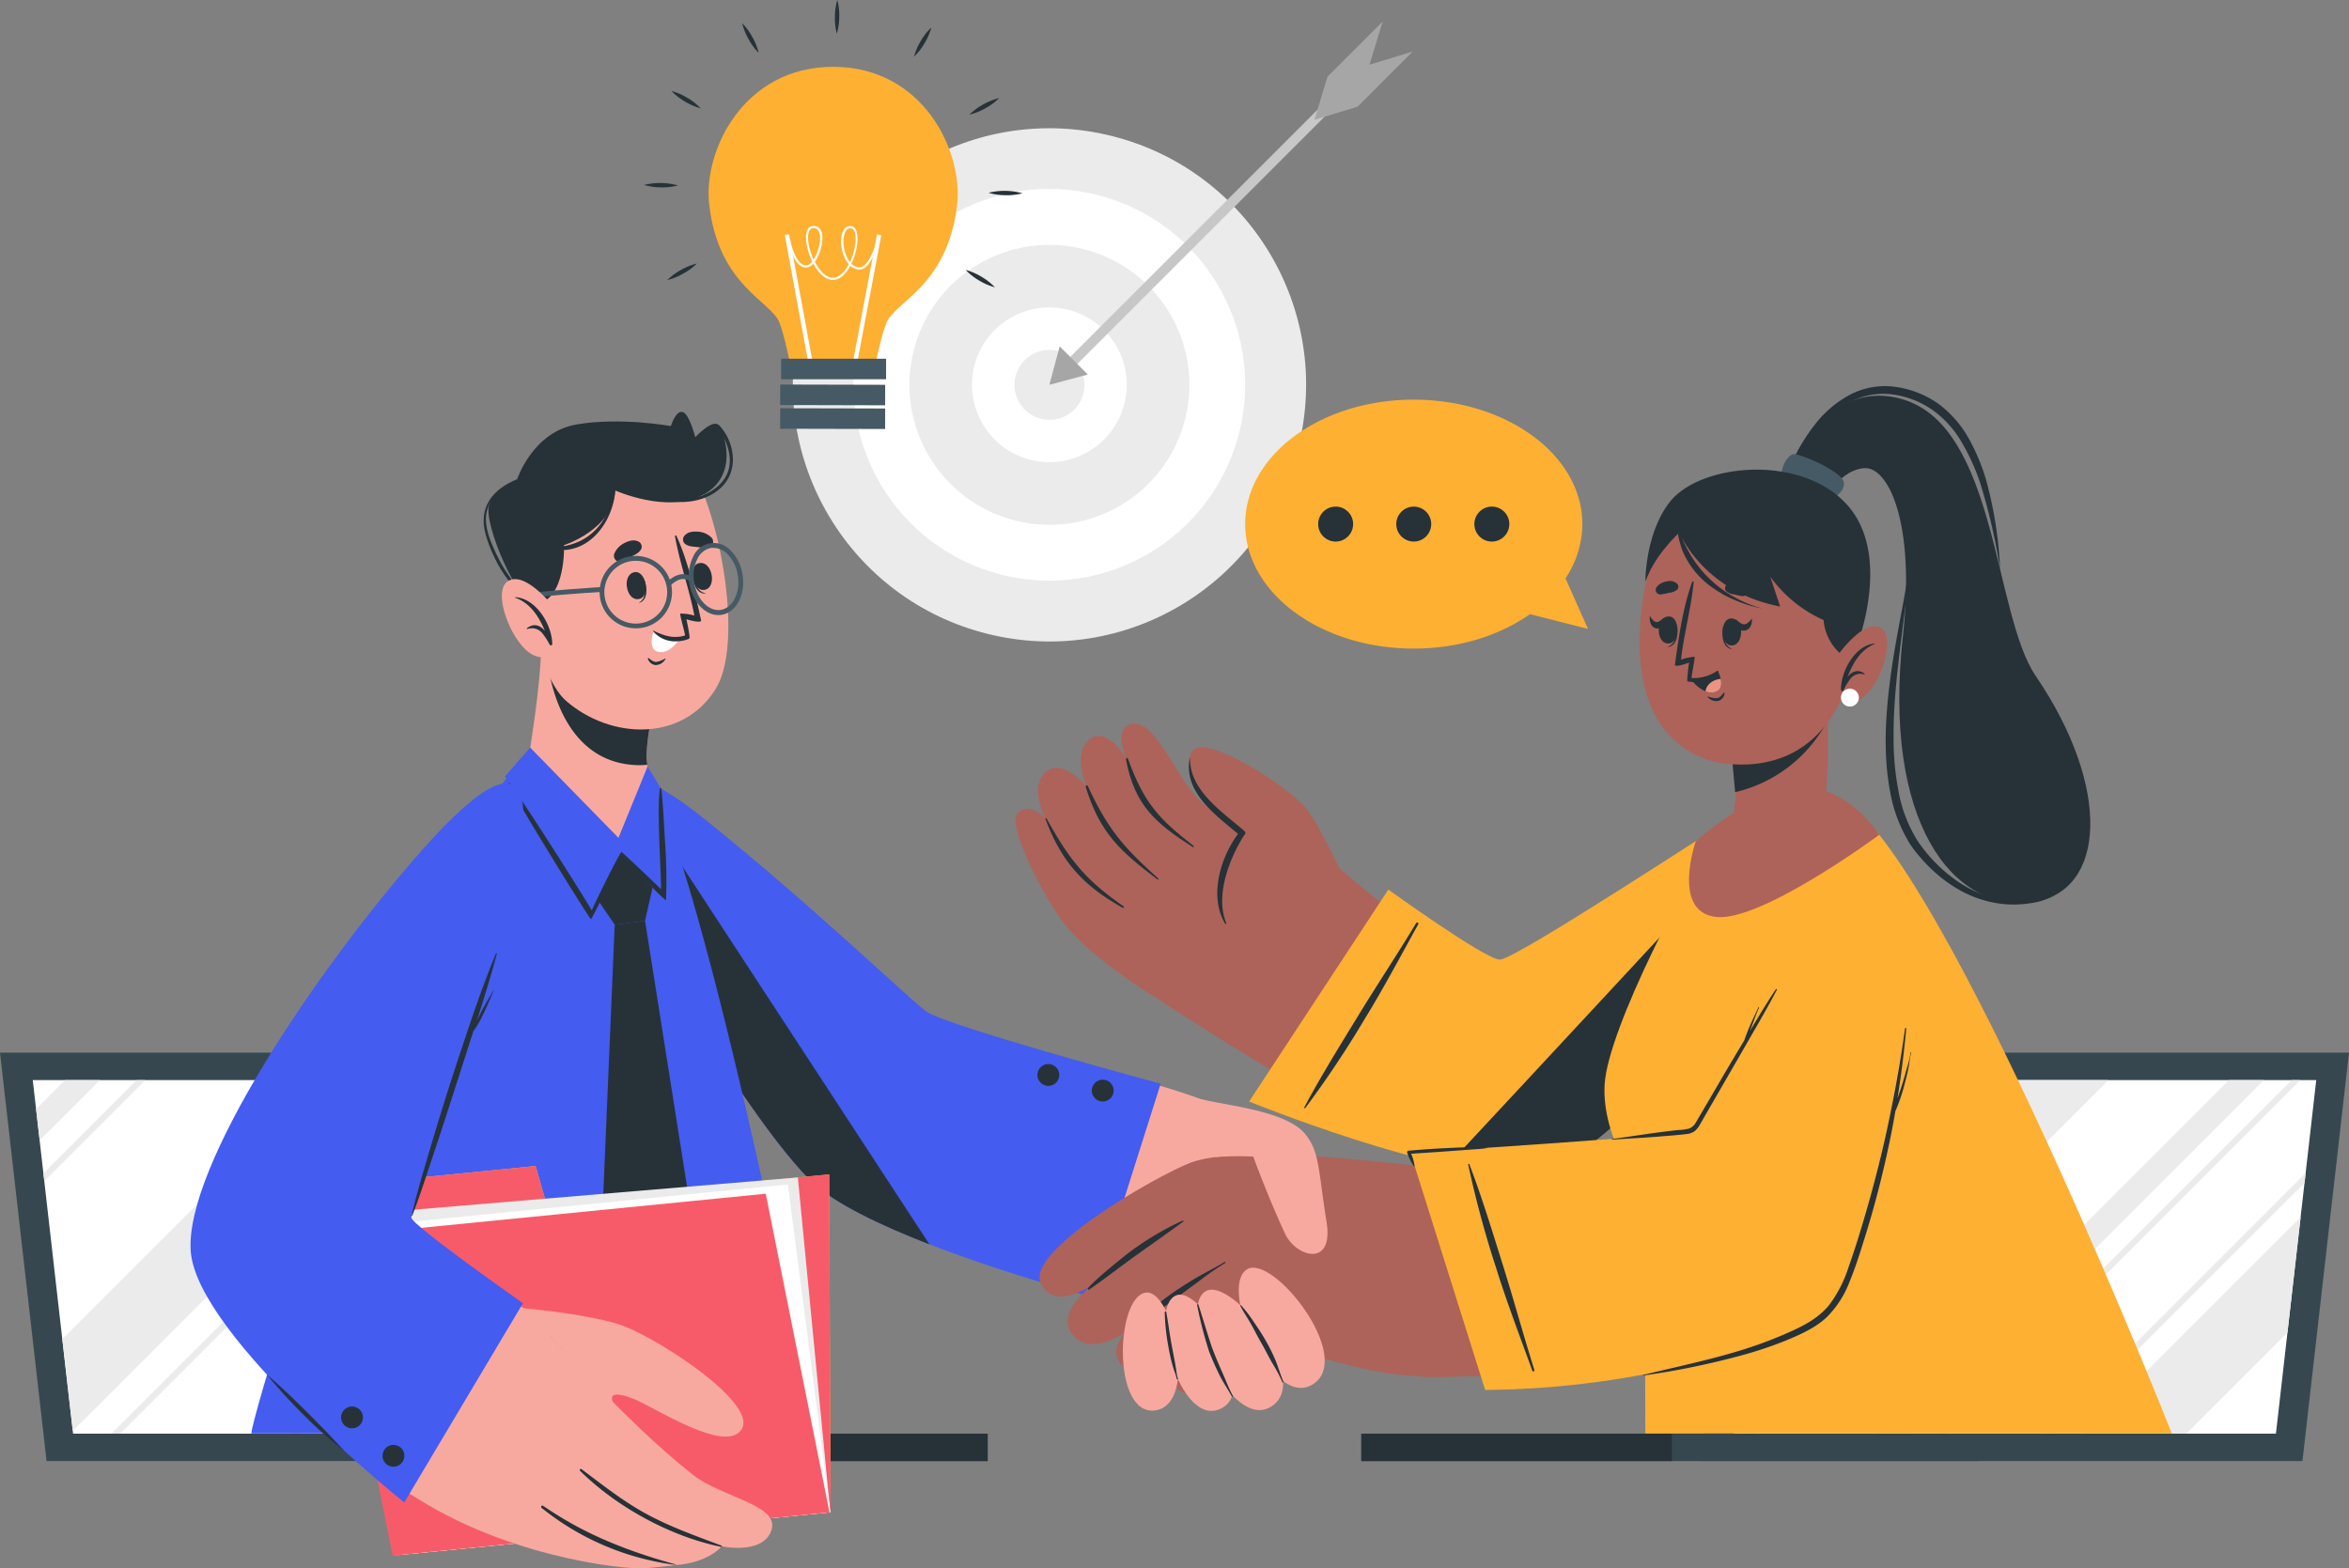 <svg xmlns="http://www.w3.org/2000/svg" id="Layer_1" data-name="Layer 1" viewBox="0 0 696.3 464.97"><rect x="0" y="0" width="696.3" height="464.97" fill="#808080" stroke="none"/><circle cx="321.5" cy="114.11" r="76.06" transform="translate(122.69 398.51) rotate(-76.02)" fill="#ebebeb"></circle><circle cx="321.5" cy="114.11" r="58.06" transform="translate(122.24 398.22) rotate(-75.94)" fill="#fff"></circle><circle cx="321.5" cy="114.11" r="41.49" transform="translate(121.83 397.94) rotate(-75.85)" fill="#ebebeb"></circle><circle cx="321.5" cy="114.11" r="22.94" transform="translate(121.37 397.63) rotate(-75.76)" fill="#fff"></circle><circle cx="321.5" cy="114.11" r="10.37" transform="translate(121.05 397.42) rotate(-75.69)" fill="#ebebeb"></circle><rect x="309.46" y="63.07" width="123.21" height="2.96" transform="translate(52.6 281.26) rotate(-45)" fill="#c7c7c7"></rect><polygon points="322.45 111.03 311.06 114.08 314.11 102.69 322.45 111.03" fill="#a6a6a6"></polygon><polygon points="418.76 15.28 402.43 31.62 389.61 35.53 393.52 22.71 409.86 6.38 405.95 19.19 418.76 15.28" fill="#a6a6a6"></polygon><polygon points="192.03 433.14 13.8 433.14 0 312.08 178.24 312.08 192.03 433.14" fill="#37474f"></polygon><polygon points="182.32 425.02 21.66 425.02 9.71 320.2 170.38 320.2 182.32 425.02" fill="#fff"></polygon><rect x="109.84" y="425.02" width="182.93" height="8.13" fill="#37474f"></rect><rect x="200.7" y="425.02" width="92.07" height="8.13" fill="#263238"></rect><polygon points="125.57 320.21 21.57 424.2 18.47 397 95.25 320.21 125.57 320.21" fill="#ebebeb"></polygon><polygon points="179.6 401.14 155.73 425.02 125.41 425.02 176.5 373.93 179.6 401.14" fill="#ebebeb"></polygon><polygon points="29.62 320.21 11.76 338.07 10.7 328.8 19.28 320.21 29.62 320.21" fill="#ebebeb"></polygon><polygon points="174.51 356.45 105.94 425.02 95.59 425.02 173.45 347.16 174.51 356.45" fill="#ebebeb"></polygon><polygon points="43.09 320.21 13.13 350.17 12.87 347.85 40.51 320.21 43.09 320.21" fill="#ebebeb"></polygon><polygon points="140.43 320.21 35.62 425.02 33.03 425.02 137.84 320.21 140.43 320.21" fill="#ebebeb"></polygon><polygon points="172.76 341.12 88.86 425.02 86.28 425.02 172.5 338.79 172.76 341.12" fill="#ebebeb"></polygon><polygon points="504.27 433.14 682.5 433.14 696.3 312.08 518.06 312.08 504.27 433.14" fill="#37474f"></polygon><polygon points="513.98 425.02 674.64 425.02 686.59 320.2 525.92 320.2 513.98 425.02" fill="#fff"></polygon><rect x="403.52" y="425.02" width="182.93" height="8.13" fill="#37474f"></rect><rect x="403.52" y="425.02" width="92.07" height="8.13" fill="#263238"></rect><polygon points="681.97 360.81 678.06 395.03 648.07 425.02 617.75 425.02 681.97 360.81" fill="#ebebeb"></polygon><polygon points="625 320.21 520.2 425.02 513.98 425.02 517.08 397.82 594.69 320.21 625 320.21" fill="#ebebeb"></polygon><polygon points="556.72 320.21 521.97 354.96 523.3 343.28 546.37 320.21 556.72 320.21" fill="#ebebeb"></polygon><polygon points="671.04 320.21 566.23 425.02 555.88 425.02 660.69 320.21 671.04 320.21" fill="#ebebeb"></polygon><polygon points="683.45 347.74 683.13 350.67 608.78 425.02 606.19 425.02 683.45 347.74" fill="#ebebeb"></polygon><polygon points="681.89 320.21 577.09 425.02 574.5 425.02 679.31 320.21 681.89 320.21" fill="#ebebeb"></polygon><polygon points="584.27 320.21 518.41 386.06 518.75 383.14 581.68 320.21 584.27 320.21" fill="#ebebeb"></polygon><path d="M189.84,250.87C212,295.5,244.69,340,253.46,348.46c23.56,22.61,86.47,38.87,105,39.38,8,.23,19.07-53,13.18-59.16s-83.58-23.09-87.74-26.27c-2.9-2.22-40-37.44-64.51-58.34C188.88,218.09,184,239.15,189.84,250.87Z" transform="translate(-10.44 -0.03)" fill="#f7a9a0"></path><path d="M354.49,321.31l-20.05,63.3s-65.74-17.36-83.33-34.22S197.09,272.93,190,253s-2.48-35.75,29.68-9.84,59.56,52.41,65.27,56.68S354.49,321.31,354.49,321.31Z" transform="translate(-10.44 -0.03)" fill="#445cf0"></path><path d="M334.13,323.84a3.23,3.23,0,1,0,2.71-3.69A3.23,3.23,0,0,0,334.13,323.84Z" transform="translate(-10.44 -0.03)" fill="#263238"></path><path d="M318,319.2a3.23,3.23,0,1,0,2.71-3.68A3.23,3.23,0,0,0,318,319.2Z" transform="translate(-10.44 -0.03)" fill="#263238"></path><path d="M285.94,368.92c-14.39-5.59-28.11-12.09-34.82-18.52-17.59-16.86-54-77.47-61.14-97.44-4.55-12.76-4.31-23.81,4.88-23.36Z" transform="translate(-10.44 -0.03)" fill="#263238"></path><path d="M85,425l165.94,0c.67-6.06-33.48-175.14-49.73-196.34-3.48-4.53-14.95-5.79-24.7-4.58a43.92,43.92,0,0,0-7.5,1.54l-.26.07a18,18,0,0,0-5.51,2.7C136.13,250.1,83.71,423.54,85,425Z" transform="translate(-10.44 -0.03)" fill="#445cf0"></path><polygon points="177.28 266.91 184.34 253.18 193.44 263.11 191.21 273 182.22 274.15 177.28 266.91" fill="#263238"></polygon><polygon points="182.22 274.15 177.92 375.2 196.86 408.62 206.69 371.01 191.21 273 182.22 274.15" fill="#263238"></polygon><path d="M192.4,251.37c-2.61-.1-19.94-13.66-25.27-24.22-.36-.72,1-8.18,2.18-17.32.71-5.55,1.36-11.74,1.55-17.44,0-1.17,3.95,1.11,3.95,1.11l7.31,2,24.18,6.73s-3.91,11.83-4.18,21.76a12.7,12.7,0,0,0,.16,2.35,3.43,3.43,0,0,1,0,.38C202.9,231.22,196.68,251.54,192.4,251.37Z" transform="translate(-10.44 -0.03)" fill="#f7a9a0"></path><path d="M202.28,226.37a3.43,3.43,0,0,1,0,.38,22.06,22.06,0,0,1-3.68.08c-24-1.34-26-32-26-32l9.5.73,24.18,6.73s-3.91,11.83-4.18,21.76A12.7,12.7,0,0,0,202.28,226.37Z" transform="translate(-10.44 -0.03)" fill="#263238"></path><path d="M184.11,217.12s0,0,0,0" transform="translate(-10.44 -0.03)" fill="none" stroke="#f4a69d" stroke-linecap="round" stroke-linejoin="round" stroke-width="0"></path><path d="M165.25,150.54c-3.63,12.75,3.76,49.23,12.93,57.22,13.29,11.58,34.71,12.31,44.46-3.59,9.45-15.41-1-62.78-11.23-70C196.38,123.52,170.6,131.71,165.25,150.54Z" transform="translate(-10.44 -0.03)" fill="#f7a9a0"></path><path d="M201.38,171.78c0-.09-.17.15-.15.25.56,2.44.8,5.34-1.27,6.59-.06,0,0,.17,0,.14C202.65,177.84,202.3,174,201.38,171.78Z" transform="translate(-10.44 -0.03)" fill="#263238"></path><path d="M198.67,169.64c-4,.48-2.76,8.48,1,8S202,169.24,198.67,169.64Z" transform="translate(-10.44 -0.03)" fill="#263238"></path><path d="M215.78,169.93c0-.1.21.08.22.18.31,2.49,1.09,5.29,3.46,5.76.07,0,.08.14,0,.14C216.66,176.06,215.67,172.33,215.78,169.93Z" transform="translate(-10.44 -0.03)" fill="#263238"></path><path d="M217.58,167c3.94-.93,5.5,7,1.86,7.87S214.28,167.77,217.58,167Z" transform="translate(-10.44 -0.03)" fill="#263238"></path><path d="M194.94,166.48a29.5,29.5,0,0,0,2.93-1.58c1.11-.61,2.06-1,2.67-2.17a1.71,1.71,0,0,0-.59-2c-1.37-.87-2.92-.45-4.29.23a6.24,6.24,0,0,0-3.13,3.23A1.82,1.82,0,0,0,194.94,166.48Z" transform="translate(-10.44 -0.03)" fill="#263238"></path><path d="M220,162.48c-1.14,0-2.18-.2-3.31-.32s-2.29-.12-3.31-1a1.72,1.72,0,0,1-.22-2.08c.92-1.33,2.51-1.55,4.05-1.44a6.21,6.21,0,0,1,4.13,1.76A1.83,1.83,0,0,1,220,162.48Z" transform="translate(-10.44 -0.03)" fill="#263238"></path><path d="M202.7,195.12c.68.49,1.4,1.19,2.31,1.13a6.61,6.61,0,0,0,2.57-1,.08.08,0,0,1,.12.11,3.37,3.37,0,0,1-2.93,1.84,2.68,2.68,0,0,1-2.29-1.89C202.42,195.13,202.6,195.05,202.7,195.12Z" transform="translate(-10.44 -0.03)" fill="#263238"></path><path d="M212.13,189a10.16,10.16,0,0,1-3.51,3.73,4.55,4.55,0,0,1-2.71.6c-2.06-.21-2.39-2-2.28-3.62a11,11,0,0,1,.52-2.52A13.1,13.1,0,0,0,212.13,189Z" transform="translate(-10.44 -0.03)" fill="#fff"></path><path d="M204.14,187.3a8.56,8.56,0,0,0,6.22,2.87,10.9,10.9,0,0,0,3-.34,3.16,3.16,0,0,0,.57-.16l.53-.17a.63.63,0,0,0,.41-.63v0a1.17,1.17,0,0,0-.07-.25v0l0-.21c-.25-1.92-.89-4.79-.89-4.79.75.24,4.56,1.28,4.34.29-1.78-8.17-3.77-17.25-7.28-25a.23.23,0,0,0-.44.14c1.41,7.92,4.2,15.54,5.74,23.47a14.92,14.92,0,0,0-4.17-.58c-.26.12,1.34,5.52,1.38,6.39a.27.27,0,0,1,0,.1c-3.14.91-5.71.32-9.16-1.34C204.13,186.93,204,187.12,204.14,187.3Z" transform="translate(-10.44 -0.03)" fill="#263238"></path><path d="M169.54,179c8.71-1.3,8.09-17.36,8.09-17.36s14.6-4.64,15.14-16.22c0,0,15.52,7,26.09,1.31s6.39-18,4.76-20.48-7.09,3.4-7.09,3.4-1.75-7-3.77-7.49-3.46,4.18-3.46,4.18-15.08-2.73-28.08-.45-17.54,16.37-17.54,16.37-6.76,2.5-8.31,7.72S164,179.82,169.54,179Z" transform="translate(-10.44 -0.03)" fill="#263238"></path><path d="M174.12,162.25c11.8-.15,18.35-9,18.42-20.29a.11.11,0,0,1,.22,0c1.17,10.38-6.79,23.29-18.67,20.84C173.8,162.72,173.82,162.25,174.12,162.25Z" transform="translate(-10.44 -0.03)" fill="#263238"></path><path d="M164,142c.13-.05.23.14.11.21-3,2-6.56,3.65-8.41,6.93-2.23,4-1,8.56.66,12.46,2.51,6.05,6.94,13.73,13.09,16.6.35.17.08.68-.27.54-7.31-3-12.77-13-14.78-20.25C152.11,150.36,156.57,144.9,164,142Z" transform="translate(-10.44 -0.03)" fill="#263238"></path><path d="M205.91,146.79c5.55,2.33,13.13,1.35,17.62-2.87,5.46-5.14,3.14-12-.35-17.43-.17-.27.2-.64.44-.38,4.35,4.61,5.79,12.38,1.46,17.53-4.48,5.32-13.44,6.48-19.55,3.92C205,147.35,205.4,146.58,205.91,146.79Z" transform="translate(-10.44 -0.03)" fill="#263238"></path><path d="M199.32,186.29a10.73,10.73,0,1,1,9.88-13.76h0A10.75,10.75,0,0,1,202,185.86,11,11,0,0,1,199.32,186.29Zm-.76-20a9,9,0,0,0-2.28.37,9.31,9.31,0,1,0,2.28-.37Z" transform="translate(-10.44 -0.03)" fill="#455a64"></path><path d="M223.63,182.37c-4.11.15-8-3.91-8.85-9.44a12.81,12.81,0,0,1,1.08-7.76,6.69,6.69,0,0,1,11.31-1.77,12.82,12.82,0,0,1,3.39,7.06c.91,5.85-1.88,11.16-6.23,11.84C224.09,182.33,223.86,182.36,223.63,182.37Zm-1.85-19.91a4.93,4.93,0,0,0-.54,0,5.73,5.73,0,0,0-4.1,3.31,11.44,11.44,0,0,0-.95,6.89c.8,5.06,4.33,8.73,7.91,8.17s5.84-5.13,5.05-10.19a11.45,11.45,0,0,0-3-6.28A5.89,5.89,0,0,0,221.78,162.46Z" transform="translate(-10.44 -0.03)" fill="#455a64"></path><path d="M209,173.81l-1.09-.95c1.4-1.6,4.84-4,7.86-1.62l-.89,1.12C212.22,170.24,209.16,173.66,209,173.81Z" transform="translate(-10.44 -0.03)" fill="#455a64"></path><path d="M162.22,183.91l-1.36-.46c.22-.63,2.16-6.23,5.25-7.23,2.88-.94,22.16-2.12,23-2.17l.09,1.43c-5.53.33-20.4,1.37-22.63,2.1C164.52,178.24,162.74,182.37,162.22,183.91Z" transform="translate(-10.44 -0.03)" fill="#455a64"></path><path d="M175.08,180.62s-8.73-11.51-14-8.35,1.64,20.07,8,22.17a6.42,6.42,0,0,0,8.45-3.79Z" transform="translate(-10.44 -0.03)" fill="#f7a9a0"></path><path d="M163.19,177.07c-.1,0-.12.13,0,.17,4.49,1.61,7,5.62,8.77,9.8-1.37-1.58-3.2-2.41-5.33-.76-.11.09,0,.27.13.24a3.94,3.94,0,0,1,4.39,1.2,19,19,0,0,1,2.22,3.43c.22.39.93.15.76-.3l0-.1C174,185.11,169.26,177.4,163.19,177.07Z" transform="translate(-10.44 -0.03)" fill="#263238"></path><path d="M202.41,227.23l-8.64,21.19-26.18-26.77-7.46,8.56s25.58,42.5,25.74,40.58l8.74-18.18,12.54,12.69-1-31.79Z" transform="translate(-10.44 -0.03)" fill="#445cf0"></path><path d="M207.57,249.56c-.34-5.24-.53-10.53-1.1-15.76,0-.18-.31-.27-.36-.05-1.06,5.06.32,25.11.29,29.91l-.06-.05c-.52-.55-11.62-11.17-11.73-11-1.89,2.89-8.3,16.13-8.74,17.33-4.05-6.75-19.55-31.29-24.34-37.68a.18.18,0,0,0-.32.18c3.57,7.13,24.09,40.18,24.41,40.09.21.16,8.18-16.14,9.14-19.22,1.87,2.31,13.07,14.29,13.11,13.51A165.64,165.64,0,0,0,207.57,249.56Z" transform="translate(-10.44 -0.03)" fill="#263238"></path><polygon points="246.21 448.33 116.99 461.12 116.58 360.94 245.79 348.15 246.21 448.33" fill="#ffc727"></polygon><polygon points="158.76 345.68 116.47 349.87 116.58 360.94 161.84 356.46 158.76 345.68" fill="#ffc727"></polygon><polygon points="246.21 448.33 116.99 461.12 116.58 360.94 245.79 348.15 246.21 448.33" fill="#f75b69"></polygon><polygon points="158.76 345.68 116.47 349.87 116.58 360.94 161.84 356.46 158.76 345.68" fill="#f75b69"></polygon><polygon points="246.12 448.33 121.5 460.67 103.67 360.22 236.5 349.07 246.12 448.33" fill="#ebebeb"></polygon><polygon points="246.12 448.33 118.32 460.99 99.22 364.44 233.55 351.14 246.12 448.33" fill="#fff"></polygon><polygon points="245.89 448.36 116.39 461.18 97.5 366.71 226.99 353.89 245.89 448.36" fill="#f75b69"></polygon><path d="M145.87,243.55c-44.16,40.07-76,109.15-75.06,127.76,1.29,24.59,45.84,66.63,74.85,78.8,7.34,3.08,35.71-57,25-60.1-11.33-3.3-37.53-27.06-38.81-28.13-2.72-2.3,18.39-54.85,27.22-86.75C169,239.11,164.46,226.68,145.87,243.55Z" transform="translate(-10.44 -0.03)" fill="#f7a9a0"></path><path d="M129.25,440.93c28.09,20.28,66.29,24.68,72.88,24,5.62-.55,8.51-.89,8.51-.89,10.09-.8,13.72-5.59,13.72-5.59S236.3,461,239,454c3.08-7.81-14.3-9.82-23.18-16.76C195.5,421.34,171,393,165.62,387.84Z" transform="translate(-10.44 -0.03)" fill="#f7a9a0"></path><path d="M182.8,435.56c6.08,4.56,11.93,9.21,18.6,12.93,7.32,4.07,15,6.77,22.83,9.72a.2.2,0,1,1-.11.38c-15-3.09-30.91-11.8-41.74-22.52C182.12,435.81,182.49,435.33,182.8,435.56Z" transform="translate(-10.44 -0.03)" fill="#263238"></path><path d="M171.41,446.44c6.16,4.11,17,11.28,39.29,17.37.08,0,.07.15,0,.14A79.08,79.08,0,0,1,171,447.07C170.65,446.78,171,446.17,171.41,446.44Z" transform="translate(-10.44 -0.03)" fill="#263238"></path><path d="M192.54,416.52c-1.83-3.12-.2-4.1,5.79-1.75s27.68,16.76,32.06,8.77-26.52-27.87-36.78-31-28-4.67-28-4.67C170.86,392.92,182.39,406.44,192.54,416.52Z" transform="translate(-10.44 -0.03)" fill="#f7a9a0"></path><path d="M130.27,445.45l35.19-59.07S132.53,363.29,132.37,361s23.14-66,30.18-97.27,3.55-46.27-27.28-11.35S64.91,346,67,371.2,130.27,445.45,130.27,445.45Z" transform="translate(-10.44 -0.03)" fill="#445cf0"></path><path d="M156.7,293.64c-1.28,2.25-2.64,4.44-3.81,6.75-.37.75-.75,1.5-1.13,2.25.29-.9.59-1.8.88-2.71,1.8-5.67,3.55-11.38,5.07-17.14,0-.14-.18-.24-.24-.1-4.07,9.78-7.42,19.86-10.76,29.9s-6.52,20.31-9.53,30.53c-1.67,5.72-3.41,11.45-4.73,17.26a.1.1,0,0,0,.2.05c1.94-5,3.58-10.08,5.27-15.15s3.38-10.12,5-15.2q3.94-12.13,7.81-24.3a26.45,26.45,0,0,0,2.83-4.87c1.19-2.35,2.16-4.8,3.22-7.21A.06.06,0,0,0,156.7,293.64Z" transform="translate(-10.44 -0.03)" fill="#263238"></path><path d="M124,430.62a3.23,3.23,0,1,0,4.08-2.07A3.23,3.23,0,0,0,124,430.62Z" transform="translate(-10.44 -0.03)" fill="#263238"></path><path d="M111.72,419.24a3.23,3.23,0,1,0,4.08-2.07A3.23,3.23,0,0,0,111.72,419.24Z" transform="translate(-10.44 -0.03)" fill="#263238"></path><path d="M89.6,407.59c4.08,3.47,7.91,7.19,11.7,10.94,1.88,1.88,3.76,3.77,5.61,5.7s3.67,3.86,5.5,5.82a111.21,111.21,0,0,1-12-10.61A147.76,147.76,0,0,1,89.6,407.59Z" transform="translate(-10.44 -0.03)" fill="#263238"></path><path d="M540.12,141c2.76-8.9,14.87-28.48,34.41-22.57,27.89,8.43,26.82,63.61,39.35,82,22.71,33.36,20.65,64.07-.83,67-24.07,3.26-44.59-24.18-38.55-78.78,3.77-34.14-4.44-50.21-11.35-49.84s-11.46,8.64-11.46,8.64Z" transform="translate(-10.44 -0.03)" fill="#263238"></path><path d="M541.39,137.64a54.91,54.91,0,0,1,6.84-11.5,32.55,32.55,0,0,1,10.22-8.89,22.32,22.32,0,0,1,13.5-2.57,29,29,0,0,1,12.87,4.91,32.61,32.61,0,0,1,9.11,10.26,60.6,60.6,0,0,1,5.25,12.49,120.57,120.57,0,0,1,4.14,26.41,177.4,177.4,0,0,0-6-25.82,64.25,64.25,0,0,0-5.42-11.85,30.54,30.54,0,0,0-8.53-9.44A26.89,26.89,0,0,0,571.64,117a20.83,20.83,0,0,0-12.3,2,33.31,33.31,0,0,0-10.18,7.94,54.46,54.46,0,0,0-4.16,5.13Q543.11,134.78,541.39,137.64Z" transform="translate(-10.44 -0.03)" fill="#263238"></path><path d="M576.11,169.75c-.22,5.45-1,10.86-1.66,16.27s-1.36,10.79-1.88,16.18-.86,10.8-.82,16.19a82.09,82.09,0,0,0,1.41,16,42,42,0,0,0,5.59,14.75,45.35,45.35,0,0,0,10.93,11.44,34.05,34.05,0,0,0,14.53,6.23,31.2,31.2,0,0,0,8,.32,27,27,0,0,0,4-.65,14.37,14.37,0,0,0,3.82-1.35,20,20,0,0,1-7.73,2.66,31.27,31.27,0,0,1-8.26.23,34,34,0,0,1-8.1-1.95,36.17,36.17,0,0,1-7.39-3.88,43.24,43.24,0,0,1-6.43-5.33l-1.44-1.5-1.38-1.57a32.22,32.22,0,0,1-2.56-3.35,43.89,43.89,0,0,1-6-15.56c-2.08-10.95-1.44-22.07-.07-32.89.69-5.43,1.62-10.81,2.61-16.16S575.33,175.14,576.11,169.75Z" transform="translate(-10.44 -0.03)" fill="#263238"></path><path d="M538.47,141c-.07-2.56,1.78-5.85,3.43-6.31s13.92,4.81,15,8-4.41,5.93-4.41,5.93Z" transform="translate(-10.44 -0.03)" fill="#455a64"></path><path d="M547.94,253.89c-7.29,15.85-61.5,90.39-88.42,92.43-28.17,2.13-95.74-43.91-102.22-47.74-17.76-10.51,31.76-59,40.32-50.37,14.31,14.38,48.51,41.5,56.87,39.67,17.58-3.86,54.2-34.61,80.18-50.61C550.34,227.61,556,236.34,547.94,253.89Z" transform="translate(-10.44 -0.03)" fill="#ad6359"></path><path d="M361.56,301.05c-3.06-2-27.71-15.72-36.95-28.93-4.9-7-16.19-27.73-12.31-31.24,3.54-3.2,8,1.72,8,1.72s-4.9-9.32.08-13.72,12.13,4.3,12.13,4.3-4.34-9.93.94-14,11,5.91,11,5.91-4.38-8.9,1.36-10.39c6.91-1.79,13.14,15.53,19.85,22.19,1.52,1.52,33,28.47,33,28.47Z" transform="translate(-10.44 -0.03)" fill="#ad6359"></path><path d="M344.86,225.13c4.62,12.72,8.84,17.5,19.37,25.67.2.16,0,.5-.22.35-11-7.06-17.19-12.28-19.77-25.83C344.11,224.65,344.65,224.52,344.86,225.13Z" transform="translate(-10.44 -0.03)" fill="#263238"></path><path d="M332.92,233.13c5.95,12.8,10.48,18,20.88,27.38.15.14-.06.4-.22.28-11-8.34-17-13.69-21.25-27.26C332.13,232.91,332.65,232.54,332.92,233.13Z" transform="translate(-10.44 -0.03)" fill="#263238"></path><path d="M320.85,243c6.65,12,11.37,17.91,22.63,25.71a.25.25,0,0,1-.26.43C331,262.34,325,255,320.51,243.28,320.2,242.48,320.43,242.29,320.85,243Z" transform="translate(-10.44 -0.03)" fill="#263238"></path><path d="M409.38,261.51s-7-15.46-11.56-21.57-30-22.62-33.86-17.34c-5,6.83,7.78,19.25,14.84,24.52,0,0-11.59,15.77-4.34,26.68S409.38,261.51,409.38,261.51Z" transform="translate(-10.44 -0.03)" fill="#ad6359"></path><path d="M363.2,224.93c-.08,9.52,9.63,15.83,16.1,21.45a.79.79,0,0,1-.08,1.29c-4.42,6.93-8.63,18-5.29,26a.2.2,0,0,1-.35.18c-4.75-8.1-1.5-19.32,3.83-26.61-6.73-5.66-16.19-12.42-14.31-22.34C363.12,224.87,363.2,224.87,363.2,224.93Z" transform="translate(-10.44 -0.03)" fill="#263238"></path><path d="M547.2,258.39C538.76,275.22,489.54,347,463,348.14s-82.29-21.55-82.29-21.55l41.27-62.84s28.56,20.61,33,20.77,64.48-39.46,78.49-48.17S560.93,231,547.2,258.39Z" transform="translate(-10.44 -0.03)" fill="#feb032"></path><path d="M430.86,274c-5.2,9.39-10.21,18.88-15.82,28a301.78,301.78,0,0,1-17.69,26.52.18.18,0,0,1-.3-.19c5-9.38,10.64-18.42,16.17-27.48s11.5-18,17-27.16C430.48,273.34,431.06,273.59,430.86,274Z" transform="translate(-10.44 -0.03)" fill="#263238"></path><path d="M547.21,258.4c-8.45,16.83-57.67,88.6-84.26,89.74-6.46.27-14.63-.85-23.3-2.73,20.67-22.1,78.47-84.44,105.23-113.29C553,231.63,556.94,239,547.21,258.4Z" transform="translate(-10.44 -0.03)" fill="#263238"></path><path d="M498.15,425H654.22s-60.69-153.63-93-184.54c-8.79-8.41-30.49-7.79-41.12,6.39-8.72,11.62-32.91,57.87-34,74.51S498,354.45,498,354.45Z" transform="translate(-10.44 -0.03)" fill="#feb032"></path><path d="M550.85,242c-.87,2.3-14.21,16.25-25,14.33-3.51-.63-.93-20-.93-20l-.13-1.47-1.88-20.59,25.47-12,3.66-1.55s.14,5.67.25,12.73c0,.32,0,.65,0,1s0,.78,0,1.15c0,1.05,0,2.13,0,3.2,0,.82,0,1.62,0,2.47s0,1.7,0,2.56C552.13,232.29,551.2,241,550.85,242Z" transform="translate(-10.44 -0.03)" fill="#ad6359"></path><path d="M552.28,213.42a41.51,41.51,0,0,1-27.5,21.45l-1.88-20.59,25.47-12,3.66-1.55S552.17,206.36,552.28,213.42Z" transform="translate(-10.44 -0.03)" fill="#263238"></path><path d="M496.71,183.94c-2.88,36.18,18.47,42,26.27,42.6,7.08.56,31.27,1.55,37.87-34.14s-9.31-48.47-25.44-50.6S499.59,147.75,496.71,183.94Z" transform="translate(-10.44 -0.03)" fill="#ad6359"></path><path d="M502.81,176.25a23.31,23.31,0,0,0,2.46-.5,4.05,4.05,0,0,0,2.41-1,1.29,1.29,0,0,0,0-1.57,3.18,3.18,0,0,0-3.15-.78,4.73,4.73,0,0,0-3,1.63A1.38,1.38,0,0,0,502.81,176.25Z" transform="translate(-10.44 -0.03)" fill="#263238"></path><path d="M526.89,176.76a20.6,20.6,0,0,1-2.45-.54,4,4,0,0,1-2.39-1,1.31,1.31,0,0,1,0-1.58,3.2,3.2,0,0,1,3.16-.72,4.73,4.73,0,0,1,2.94,1.69A1.38,1.38,0,0,1,526.89,176.76Z" transform="translate(-10.44 -0.03)" fill="#263238"></path><path d="M521.22,185.89c0-.1.19.12.19.22-.16,2.47.07,5.32,2.28,6.21.07,0,.06.15,0,.14C521,192,520.68,188.2,521.22,185.89Z" transform="translate(-10.44 -0.03)" fill="#263238"></path><path d="M523.51,183.38c4-.17,4,7.81.35,8S520.18,183.52,523.51,183.38Z" transform="translate(-10.44 -0.03)" fill="#263238"></path><path d="M525.08,183.79c.7.45,1.39,1.24,2.23,1.32s1.7-.75,2.33-1.56c.07-.08.14,0,.14.09,0,1.53-.55,3.1-2.18,3.34s-2.58-1.13-3-2.66C524.56,184,524.8,183.61,525.08,183.79Z" transform="translate(-10.44 -0.03)" fill="#263238"></path><path d="M507.51,185.34c0-.09-.19.12-.19.22.11,2.47-.17,5.32-2.4,6.17-.07,0-.06.15,0,.14C507.67,191.45,508,187.66,507.51,185.34Z" transform="translate(-10.44 -0.03)" fill="#263238"></path><path d="M505.27,182.79c-4-.25-4.18,7.73-.5,8S508.6,183,505.27,182.79Z" transform="translate(-10.44 -0.03)" fill="#263238"></path><path d="M503.59,183.27c-.64.41-1.28,1.16-2,1.19s-1.5-.84-2-1.68c-.06-.09-.12,0-.13.08-.08,1.53.39,3.13,1.84,3.46s2.35-1,2.75-2.5C504.05,183.54,503.85,183.11,503.59,183.27Z" transform="translate(-10.44 -0.03)" fill="#263238"></path><path d="M521.4,205.44c-.56.61-1.11,1.44-2,1.56a6.54,6.54,0,0,1-2.68-.49c-.08,0-.16.06-.1.13a3.32,3.32,0,0,0,3.2,1.18,2.62,2.62,0,0,0,1.83-2.28C521.68,205.4,521.49,205.35,521.4,205.44Z" transform="translate(-10.44 -0.03)" fill="#263238"></path><path d="M511.12,196.45s-.53,3.69-.54,5.43c0,.16.42.24,1,.28,0,0,.05,0,.07,0a8.28,8.28,0,0,0,8.06-3c.12-.17-.1-.35-.26-.25a12.43,12.43,0,0,1-7.57,2.13c-.12-.49,1.12-6.29.84-6.31a15.18,15.18,0,0,0-4,.87c.89-7.71,3-15.22,3.76-22.92a.23.23,0,0,0-.45-.11c-2.77,7.71-4,16.57-5.1,24.51C506.83,198,510.42,196.74,511.12,196.45Z" transform="translate(-10.44 -0.03)" fill="#263238"></path><path d="M512,201.8a10.17,10.17,0,0,0,4,3.19,4.61,4.61,0,0,0,2.76.21c2-.5,2.09-2.34,1.74-3.92a10.74,10.74,0,0,0-.87-2.41A13.12,13.12,0,0,1,512,201.8Z" transform="translate(-10.44 -0.03)" fill="#263238"></path><path d="M516,205a4.61,4.61,0,0,0,2.76.21c2-.5,2.09-2.34,1.74-3.92C518.33,201.48,516.19,202.91,516,205Z" transform="translate(-10.44 -0.03)" fill="#eb9481"></path><path d="M559.24,196A14.86,14.86,0,0,1,551,183.85,38.93,38.93,0,0,1,535.2,171c.24.74,2,6.12,2.92,8.84-22.88-4.39-29.89-21.95-29.89-21.95-7.47,7.38-9,12.12-10.06,14.48,0,0-.1-14.06,7.17-23.44,8.89-11.48,38.77-14.45,52.53.64C572.67,165.89,559.24,196,559.24,196Z" transform="translate(-10.44 -0.03)" fill="#263238"></path><path d="M520.73,176a41.86,41.86,0,0,0,11.73,4.37s0,0,0-.05a35.92,35.92,0,0,1-16.77-10.24,34.26,34.26,0,0,1-4.91-6.93,23.56,23.56,0,0,1-3-8.75.18.18,0,0,0-.35,0,27.31,27.31,0,0,0,1.78,9,24.9,24.9,0,0,0,5.05,7.61,28.49,28.49,0,0,0,6.47,4.93" transform="translate(-10.44 -0.03)" fill="#263238"></path><path d="M554.88,194.72s7.84-11.39,13-8.6-.67,19.26-6.69,21.55a6.14,6.14,0,0,1-8.25-3.24Z" transform="translate(-10.44 -0.03)" fill="#ad6359"></path><path d="M566.09,190.8a.08.08,0,0,1,0,.16c-4.22,1.75-6.42,5.69-8,9.77,1.24-1.58,3-2.45,5.06-1,.11.08,0,.25-.11.23a3.77,3.77,0,0,0-4.15,1.35,18.57,18.57,0,0,0-2,3.37c-.19.38-.88.19-.73-.25l0-.1C556.16,199,560.3,191.39,566.09,190.8Z" transform="translate(-10.44 -0.03)" fill="#263238"></path><path d="M556.15,206.84a2.65,2.65,0,1,0,2.64-2.64A2.64,2.64,0,0,0,556.15,206.84Z" transform="translate(-10.44 -0.03)" fill="#fff"></path><path d="M513.14,249.36s-7.4,21,6,22.51,48.35-24.36,48.35-24.36-9.71-15.71-25.21-14C529.41,234.87,513.14,249.36,513.14,249.36Z" transform="translate(-10.44 -0.03)" fill="#ad6359"></path><path d="M576.36,274c0,26-14.92,103.84-29.25,114.33-28.68,21-95.92,19.54-114.47,19.86-8,.14-18.52-53.16-12.55-59.3s87.88-8.4,92.08-11.54c2.91-2.19,26-40.09,39.42-64.46C569.69,239.93,576.37,260.9,576.36,274Z" transform="translate(-10.44 -0.03)" fill="#ad6359"></path><path d="M434.36,346s-24.21-2.67-40.12-3.68c-8.87-.56-24.18-.17-30.89,2.4-10,3.85-49.55,26.34-44.31,36,4.75,8.78,16.83-.93,16.83-.93s-14.2,9.37-6.81,16.63S351,389.64,351,389.64s-15.76,8.9-7.13,15.9c7.48,6.08,25.95-8.44,25.95-8.44s-17.57,7.54-10.51,14.51c7.8,7.71,38.23-10.58,38.23-10.58,19.8,6.59,32.58,7.88,47.72,6.92C448.05,407.78,434.36,346,434.36,346Z" transform="translate(-10.44 -0.03)" fill="#ad6359"></path><path d="M346.6,392.84c1.19-1.07,2.4-2.1,3.59-3.16a76.67,76.67,0,0,1,7.19-5.9c2.48-1.74,5-3.36,7.62-4.91s5.68-3,8.38-4.69a.18.18,0,1,1,.18.3,84.74,84.74,0,0,0-7.76,5.41c-2.51,1.82-5,3.68-7.46,5.53s-4.95,3.45-7.42,5.19c-1.24.87-2.43,1.8-3.62,2.72a26,26,0,0,1-3.46,2.56c-.13.06-.23-.11-.16-.21A20.12,20.12,0,0,1,346.6,392.84Z" transform="translate(-10.44 -0.03)" fill="#263238"></path><path d="M333,381.87c1.64-2.14,10.68-9.51,13.1-11.25A86.55,86.55,0,0,1,361,361.89a.18.18,0,0,1,.18.31c-4.67,3.4-9.4,6.75-14.12,10.09-2.31,1.63-12.56,9.38-13.73,10C333,382.51,332.77,382.1,333,381.87Z" transform="translate(-10.44 -0.03)" fill="#263238"></path><path d="M359.16,403.49c1.66-2,10.19-8.8,12.51-10.36a112.69,112.69,0,0,1,14.88-7.38c.19-.06.35.21.18.31-4.75,2.83-9.54,5.56-14.16,8.62-2.25,1.48-10.87,7.93-13.14,9.16C359.23,404,359,403.66,359.16,403.49Z" transform="translate(-10.44 -0.03)" fill="#263238"></path><path d="M450.67,412.09l-22.12-70.28s80.48-5.14,83.09-6.49,31.3-52,42.64-71.73,28.92-11.6,22.37,32.88c-6.6,44.74-13.83,79.5-23.86,89.85C540.63,398.86,496.13,411.79,450.67,412.09Z" transform="translate(-10.44 -0.03)" fill="#feb032"></path><path d="M536.83,293.32c-2.62,3.93-5.05,8-7.47,12l-.21.34c.12-.31.25-.61.37-.92.79-2,1.48-4.07,2.34-6,0-.12-.12-.22-.18-.1-.87,1.95-1.84,3.86-2.67,5.83-.56,1.33-1.07,2.67-1.53,4q-2.72,4.5-5.37,9c-2.39,4.07-4.75,8.15-7.15,12.21l-1.76,3a3.94,3.94,0,0,1-2.09,1.93,15.88,15.88,0,0,1-3.3.44c-1.18.12-2.35.27-3.53.41-5.35.65-10.67,1.54-16,2.24-.13,0-.13.21,0,.2,4.92-.37,9.85-.56,14.77-1,2.42-.19,4.86-.36,7.27-.67a4.88,4.88,0,0,0,2.53-.91,7.38,7.38,0,0,0,1.62-2.13q7.31-12.64,14.61-25.31c2.75-4.78,5.54-9.55,8.08-14.45A.18.18,0,0,0,536.83,293.32Z" transform="translate(-10.44 -0.03)" fill="#263238"></path><path d="M576.79,312.08a26.3,26.3,0,0,1-1.15,4.75c-.38,1.38-.75,2.77-1.18,4.14-.48,1.56-1,3.09-1.55,4.63q1.64-10.28,2.59-20.64c0-.21-.34-.25-.37,0-1.29,9.65-3.07,19.27-5.09,28.8s-4.5,19-7.28,28.38c-1.36,4.6-2.81,9.19-4.42,13.71a37.69,37.69,0,0,1-5.64,11c-2.83,3.51-6.68,5.73-10.72,7.59a124.79,124.79,0,0,1-13.17,5.16c-10.18,3.33-20.71,5.45-31.12,8-.11,0-.08.21,0,.2A235.62,235.62,0,0,0,526.09,402,117.7,117.7,0,0,0,540,397.37c4.15-1.74,8.43-3.62,11.78-6.7a29.46,29.46,0,0,0,6.93-10.7c1.75-4.23,3.12-8.63,4.48-13,3-9.55,5.45-19.17,7.48-29,.59-2.84,1.12-5.68,1.61-8.53a54,54,0,0,0,2.82-8.35c.4-1.48.77-3,1.07-4.49s.39-3.08.81-4.54C577,312,576.81,311.92,576.79,312.08Z" transform="translate(-10.44 -0.03)" fill="#263238"></path><path d="M464.67,406.42c-3.65-10.1-7.5-20.11-10.7-30.36a304,304,0,0,1-8.32-30.78c0-.19.27-.29.34-.1,3.79,9.92,6.87,20.14,10.05,30.26s6,20.53,9.22,30.72C465.38,406.55,464.82,406.82,464.67,406.42Z" transform="translate(-10.44 -0.03)" fill="#263238"></path><path d="M451.11,340.17c-1.91-.15-3.87,0-5.78,0s-3.86.13-5.78.21c-3.85.17-7.7.45-11.54.78a.5.5,0,0,0-.45.63,16.49,16.49,0,0,0,2,4,.11.11,0,0,0,.19-.06,13.5,13.5,0,0,0-1-3.66c3.68-.25,7.35-.47,11-.75,1.93-.15,3.85-.27,5.77-.42s3.79-.21,5.65-.51C451.31,340.4,451.24,340.18,451.11,340.17Z" transform="translate(-10.44 -0.03)" fill="#263238"></path><path d="M364.24,325.11c4.79,2.38,26.72,3.28,33.11,11.14,4.26,5.22,3.84,10.51,6.32,26.13,2.15,13.55-9.09,10.32-12.31,3.39-5.07-10.9-9.43-22.86-9.43-22.86a86.65,86.65,0,0,0-11.22.17Z" transform="translate(-10.44 -0.03)" fill="#f7a9a0"></path><path d="M380.05,376.36c7.58-4.81,31.87,25.83,19.73,33.95S371.45,381.81,380.05,376.36Z" transform="translate(-10.44 -0.03)" fill="#f7a9a0"></path><path d="M367.74,382.88c7.59-4.81,31.87,25.84,19.74,34S359.15,388.33,367.74,382.88Z" transform="translate(-10.44 -0.03)" fill="#f7a9a0"></path><path d="M359,384.09c7.57-3.32,25.37,27.91,13.21,33.6S350.46,387.84,359,384.09Z" transform="translate(-10.44 -0.03)" fill="#f7a9a0"></path><path d="M350.12,383.23c8-1,15.68,33.06,2.79,34.92S341.1,384.3,350.12,383.23Z" transform="translate(-10.44 -0.03)" fill="#f7a9a0"></path><path d="M378.31,387a37.67,37.67,0,0,1,3.78,4.93c1.26,1.83,2.5,3.67,3.58,5.61a50.71,50.71,0,0,1,2.84,5.72c.86,2.08,1.46,4.3,2.37,6.36a.18.18,0,1,1-.33.13,46.69,46.69,0,0,0-3.08-5.8c-1.07-1.87-2-3.8-3.09-5.68s-2-3.7-3-5.52-2.3-3.64-3.27-5.57C378,387,378.19,386.83,378.31,387Z" transform="translate(-10.44 -0.03)" fill="#263238"></path><path d="M365.67,386.79c.79,2.31,3.39,11.1,4.27,13.37s1.85,4.57,2.85,6.81,1.9,4.7,3.11,6.88a.18.18,0,0,1-.31.17c-1.22-2.19-2.64-4.25-3.75-6.51s-2.09-4.51-3-6.84a119,119,0,0,1-3.56-13.83C365.27,386.62,365.61,386.6,365.67,386.79Z" transform="translate(-10.44 -0.03)" fill="#263238"></path><path d="M356.15,389c.6,3.29,1,6.61,1.62,9.89.31,1.62.62,3.24.92,4.86.14.79.27,1.57.41,2.36a14.05,14.05,0,0,0,.51,2.69c.09.21-.32.32-.35,0a20.07,20.07,0,0,0-.92-2.88c-.23-.76-.45-1.52-.65-2.3-.4-1.6-.71-3.21-1-4.84a64.09,64.09,0,0,1-1-9.76C355.71,388.79,356.1,388.73,356.15,389Z" transform="translate(-10.44 -0.03)" fill="#263238"></path><path d="M474.49,171.49a29.08,29.08,0,0,0,5-16.08c0-20.38-22.38-36.9-50-36.9s-49.95,16.52-49.95,36.9,22.36,36.9,49.95,36.9c13.37,0,25.5-3.88,34.46-10.21l17.21,4.37Z" transform="translate(-10.44 -0.03)" fill="#feb032"></path><path d="M411.54,155.4a5.18,5.18,0,1,1-5.18-5.18A5.18,5.18,0,0,1,411.54,155.4Z" transform="translate(-10.44 -0.03)" fill="#263238"></path><circle cx="419.07" cy="155.37" r="5.18" fill="#263238"></circle><path d="M457.84,155.4a5.18,5.18,0,1,1-5.18-5.18A5.18,5.18,0,0,1,457.84,155.4Z" transform="translate(-10.44 -0.03)" fill="#263238"></path><path d="M294.15,60.81c-2.88,24.13-18.39,28.53-21,35-1.4,3.48-3.26,12.33-3.26,12.33L244.68,108s-1.8-8.86-3.2-12.35c-2.56-6.44-18.07-10.91-20.82-35-1.82-15.87,10.16-40.87,36.84-40.81S296,45,294.15,60.81Z" transform="translate(-10.44 -0.03)" fill="#feb032"></path><rect x="246.75" y="69.24" width="1.29" height="40.8" transform="translate(-22.58 46.24) rotate(-10.43)" fill="#fff"></rect><rect x="246.87" y="89.04" width="40.8" height="1.29" transform="translate(119.11 335.65) rotate(-79.31)" fill="#fff"></rect><path d="M257.36,83h0c-2,0-4-1.58-5.61-4.44-.07-.13-.14-.26-.22-.39a3,3,0,0,1-2.16,1.18h0c-3.78,0-5.28-7.8-5.34-8.13l.64-.12c0,.07,1.45,7.59,4.7,7.6h0a2.63,2.63,0,0,0,1.85-1.16c-1.6-3.28-2.48-7.57-1.35-9.52a1.93,1.93,0,0,1,1.74-1h0a2.28,2.28,0,0,1,2.08,1.19c1.13,2,.29,6.06-1.21,8.63a8.5,8.5,0,0,1-.51.8c.11.21.22.42.34.62.87,1.53,2.7,4.1,5,4.11h0c1.56,0,3.13-1.23,4.43-3.46.11-.18.21-.37.31-.57a7,7,0,0,1-.89-1.24c-1.55-2.71-1.87-6.73-.68-8.78a2.33,2.33,0,0,1,2-1.28h0a1.82,1.82,0,0,1,1.59,1c1.11,1.94.49,6.56-1.28,10.19a3.67,3.67,0,0,0,2.52,1.06h0c2.3,0,4.35-5.51,4.95-7.63l.62.18c-.09.33-2.31,8.09-5.57,8.09h0a4.23,4.23,0,0,1-2.83-1.1c-.07.14-.15.28-.23.41C261.35,80.89,259.67,83,257.36,83Zm5.21-15.33a1.67,1.67,0,0,0-1.48,1c-1.07,1.84-.75,5.64.68,8.13a6.72,6.72,0,0,0,.64.93c1.58-3.39,2.18-7.65,1.19-9.36a1.14,1.14,0,0,0-1-.66Zm-11,0a1.27,1.27,0,0,0-1.18.69c-.9,1.55-.32,5.33,1.22,8.62l.29-.46c1.37-2.37,2.2-6.24,1.2-8a1.63,1.63,0,0,0-1.52-.86Z" transform="translate(-10.44 -0.03)" fill="#fff"></path><rect x="241.73" y="106.99" width="31.11" height="6.08" transform="matrix(1, 0, 0, 1, -10.18, -0.64)" fill="#455a64"></rect><rect x="241.72" y="114.05" width="31.11" height="6.08" transform="translate(-10.16 -0.64) rotate(0.14)" fill="#455a64"></rect><rect x="241.7" y="121.12" width="31.11" height="6.08" transform="translate(-10.15 -0.64) rotate(0.13)" fill="#455a64"></rect><path d="M258.65,0a18.11,18.11,0,0,1,.57,5,18,18,0,0,1-.72,5,17.32,17.32,0,0,1-.57-5A17.36,17.36,0,0,1,258.65,0Z" transform="translate(-10.44 -0.03)" fill="#263238"></path><path d="M230.45,6.92a17.85,17.85,0,0,1,3,4.08,17.19,17.19,0,0,1,1.88,4.71,17.85,17.85,0,0,1-3-4.08A17.85,17.85,0,0,1,230.45,6.92Z" transform="translate(-10.44 -0.03)" fill="#263238"></path><path d="M209.48,27a17.72,17.72,0,0,1,4.64,2,17.23,17.23,0,0,1,4,3.13,17.7,17.7,0,0,1-4.64-2A17.55,17.55,0,0,1,209.48,27Z" transform="translate(-10.44 -0.03)" fill="#263238"></path><path d="M201.35,54.86A19.9,19.9,0,0,1,211.4,55a17.39,17.39,0,0,1-5,.57A18,18,0,0,1,201.35,54.86Z" transform="translate(-10.44 -0.03)" fill="#263238"></path><path d="M208.24,83.06a17.58,17.58,0,0,1,4.07-3A17.8,17.8,0,0,1,217,78.16a17.15,17.15,0,0,1-4.08,3A17.6,17.6,0,0,1,208.24,83.06Z" transform="translate(-10.44 -0.03)" fill="#263238"></path><path d="M305.35,85.2a17.76,17.76,0,0,1-4.65-2,17.55,17.55,0,0,1-4-3.14,17.26,17.26,0,0,1,4.64,2A17.77,17.77,0,0,1,305.35,85.2Z" transform="translate(-10.44 -0.03)" fill="#263238"></path><path d="M313.48,57.34a17.73,17.73,0,0,1-5,.56,17.41,17.41,0,0,1-5-.72,19.79,19.79,0,0,1,10.06.16Z" transform="translate(-10.44 -0.03)" fill="#263238"></path><path d="M306.58,29.14a17.87,17.87,0,0,1-4.07,3A17.65,17.65,0,0,1,297.8,34a19.91,19.91,0,0,1,8.78-4.89Z" transform="translate(-10.44 -0.03)" fill="#263238"></path><path d="M286.52,8.16a18.12,18.12,0,0,1-2,4.65,17.23,17.23,0,0,1-3.13,4,17.76,17.76,0,0,1,2-4.65A18,18,0,0,1,286.52,8.16Z" transform="translate(-10.44 -0.03)" fill="#263238"></path></svg>